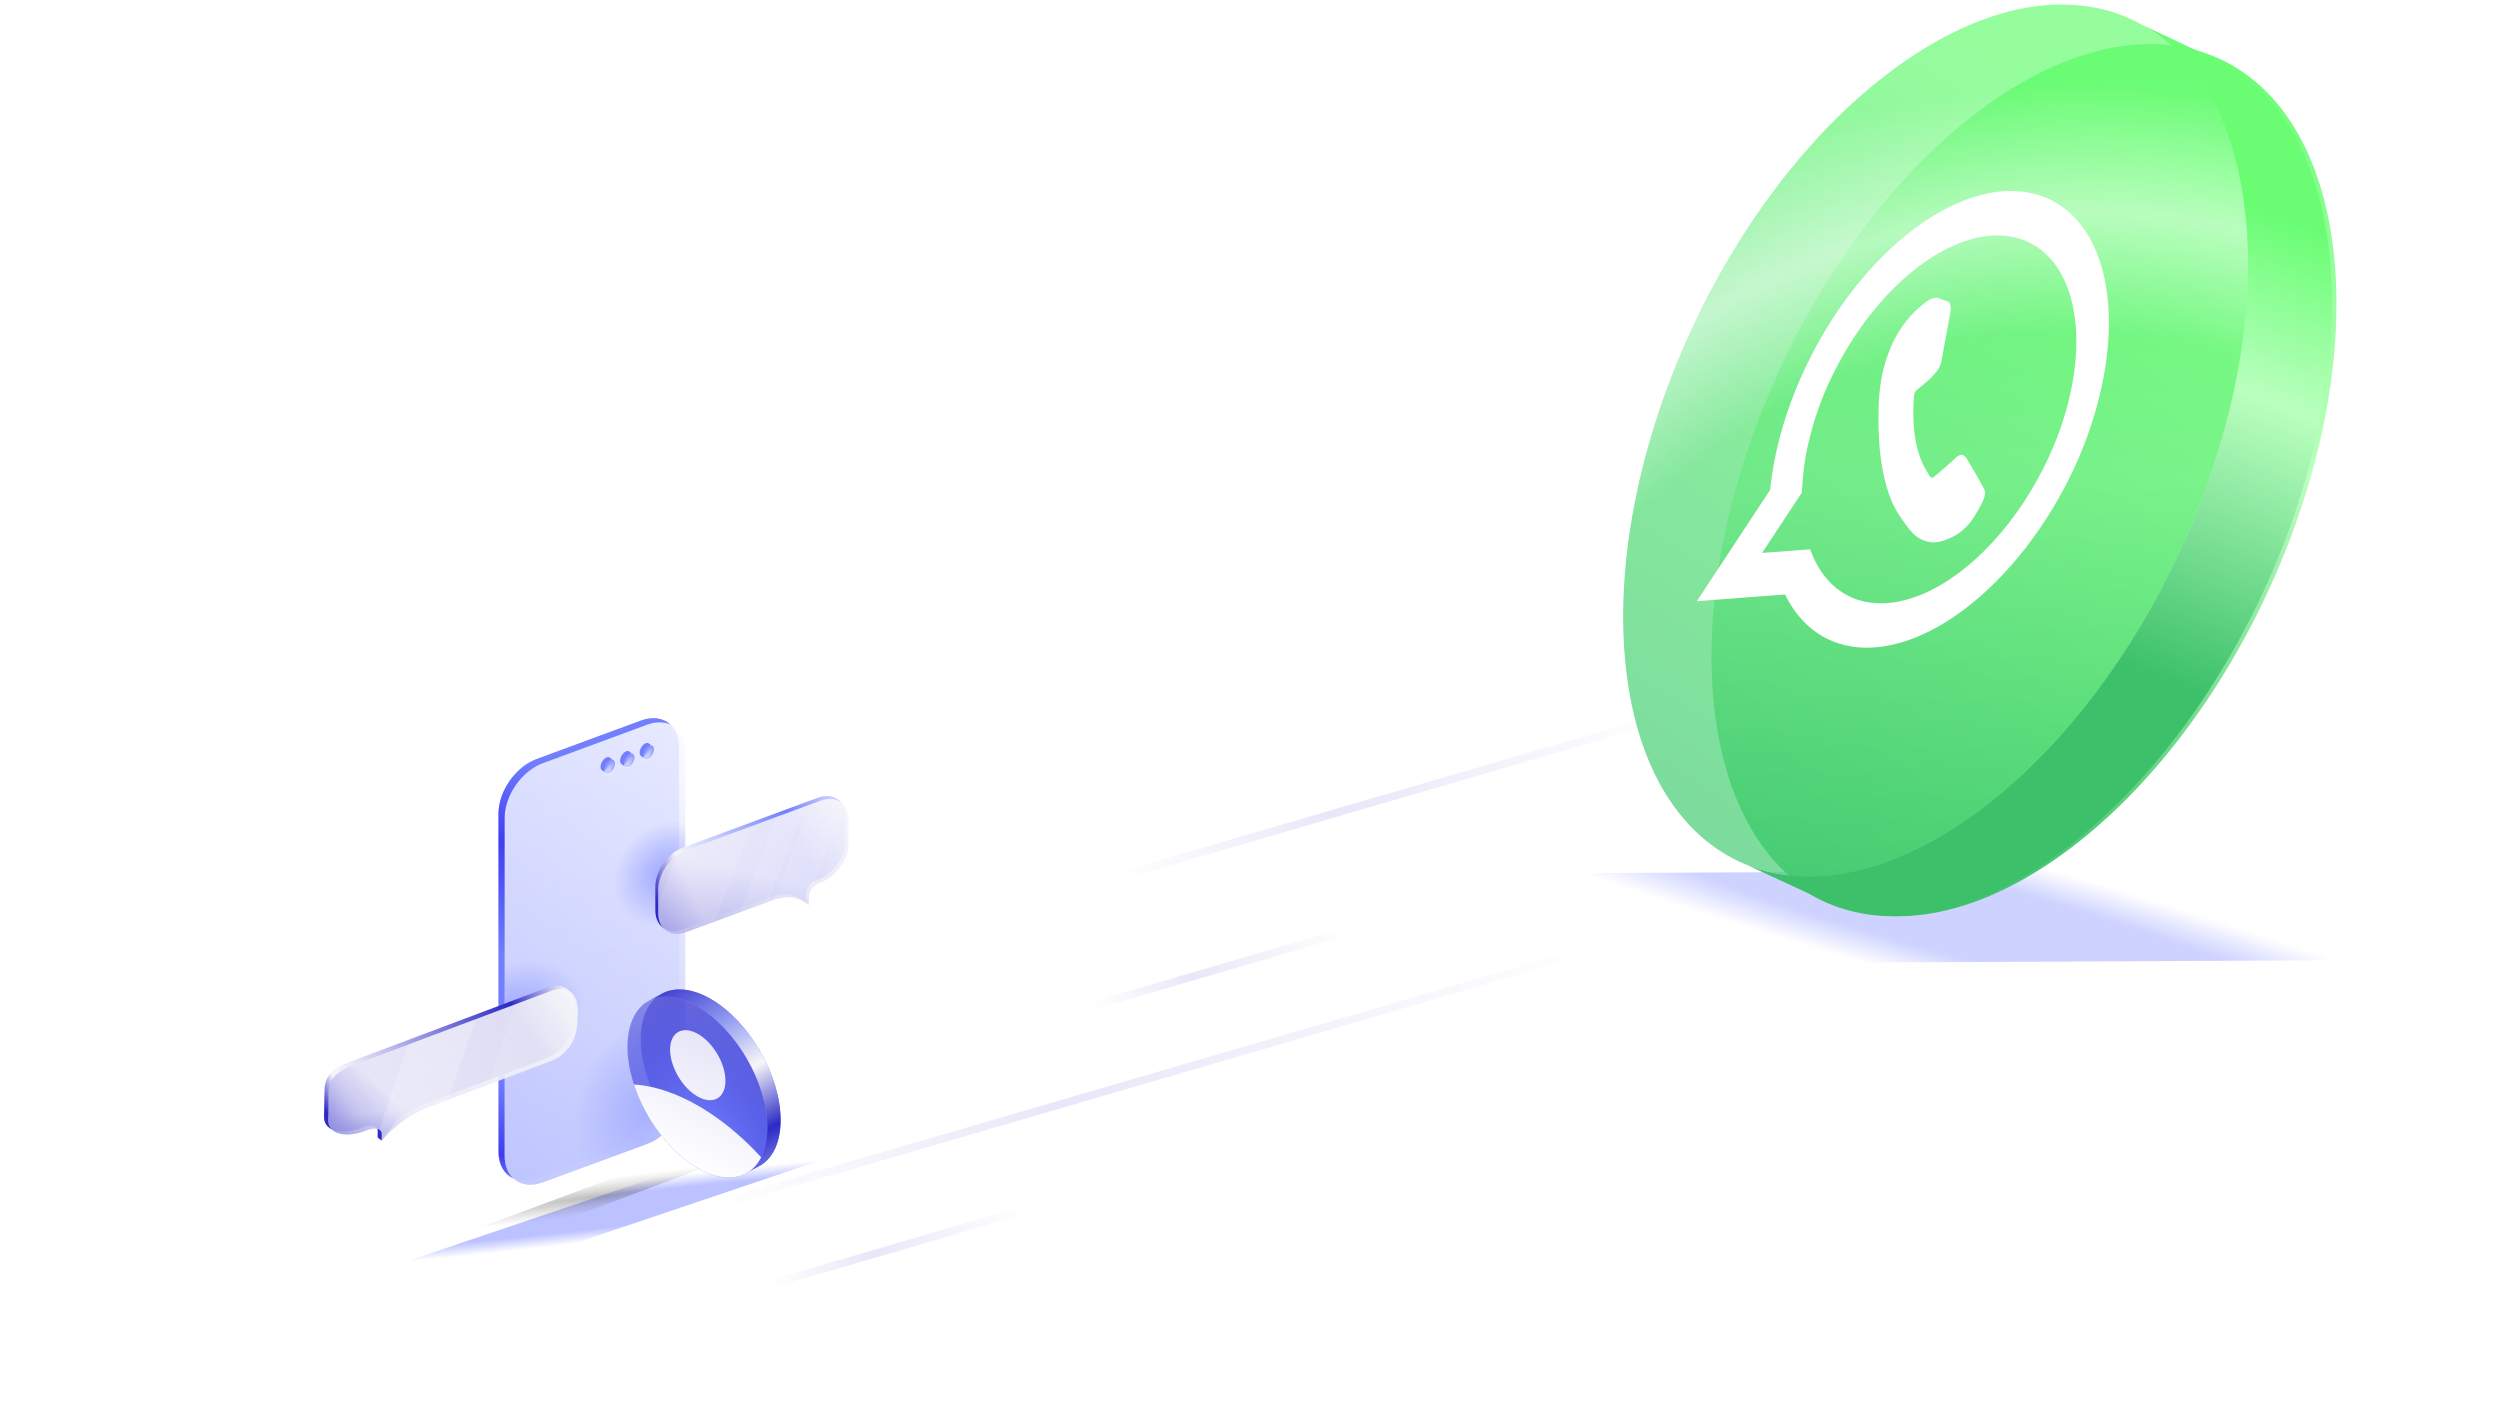 <svg width="638" height="362" viewBox="0 0 638 362" fill="none" xmlns="http://www.w3.org/2000/svg">
<g filter="url(#filter0_d_15633_32448)">
<path d="M280.249 219.995L418.871 179.561" stroke="url(#paint0_linear_15633_32448)" stroke-width="2"/>
</g>
<g filter="url(#filter1_d_15633_32448)">
<path d="M175.369 304.43L398.772 239.266" stroke="url(#paint1_linear_15633_32448)" stroke-width="2"/>
</g>
<g filter="url(#filter2_d_15633_32448)">
<path d="M274.249 252.821L338.27 234.146" stroke="url(#paint2_linear_15633_32448)" stroke-width="2"/>
</g>
<g filter="url(#filter3_d_15633_32448)">
<path d="M192.25 323.821L256.27 305.146" stroke="url(#paint3_linear_15633_32448)" stroke-width="2"/>
</g>
<g filter="url(#filter4_d_15633_32448)">
<path d="M619.249 223.5C619.249 229.045 616.234 234.45 610.512 239.487C604.791 244.522 596.457 249.102 586.071 252.968C565.307 260.699 536.556 265.5 504.749 265.5C472.942 265.5 444.191 260.699 423.427 252.968C413.042 249.102 404.707 244.522 398.986 239.487C393.264 234.45 390.249 229.045 390.249 223.5C390.249 217.955 393.264 212.55 398.986 207.513C404.707 202.478 413.042 197.898 423.427 194.032C444.191 186.301 472.942 181.5 504.749 181.5C536.556 181.5 565.307 186.301 586.071 194.032C596.457 197.898 604.791 202.478 610.512 207.513C616.234 212.55 619.249 217.955 619.249 223.5Z" stroke="url(#paint4_linear_15633_32448)" stroke-width="2"/>
</g>
<g filter="url(#filter5_d_15633_32448)">
<path d="M50.267 248.189C76.478 292.56 129.484 317.947 168.492 305.437C207.501 292.926 218.405 247.043 192.195 202.672C165.984 158.302 112.979 132.914 73.97 145.425C34.961 157.935 24.057 203.818 50.267 248.189Z" stroke="url(#paint5_linear_15633_32448)" stroke-width="2"/>
</g>
<g style="mix-blend-mode:multiply" filter="url(#filter6_f_15633_32448)">
<path d="M76.959 331.766C74.974 331.987 77.077 330.911 81.656 329.364L187.819 293.5C192.398 291.953 197.72 290.521 199.705 290.3L236.171 286.255C238.156 286.035 236.053 287.111 231.473 288.658L125.311 324.521C120.731 326.068 115.41 327.501 113.424 327.721L76.959 331.766Z" fill="url(#paint6_radial_15633_32448)" fill-opacity="0.8"/>
</g>
<g filter="url(#filter7_f_15633_32448)">
<path d="M112.601 317.444C111.623 317.533 112.639 316.931 114.872 316.099L166.629 296.811C168.862 295.979 171.465 295.232 172.443 295.143L190.418 293.511C191.397 293.422 190.38 294.025 188.148 294.857L136.39 314.144C134.158 314.976 131.555 315.723 130.576 315.812L112.601 317.444Z" fill="url(#paint7_radial_15633_32448)" fill-opacity="0.3"/>
</g>
<path opacity="0.7" d="M173.308 190.669C173.308 184.939 168.949 181.902 163.573 183.885L136.941 193.71C131.565 195.693 127.207 201.947 127.207 207.677V293.927C127.207 299.657 131.565 302.695 136.941 300.711L163.573 290.886C168.949 288.903 173.308 282.65 173.308 276.92V190.669Z" fill="url(#paint8_linear_15633_32448)"/>
<g opacity="0.6">
<path d="M174.88 191.717C174.88 185.987 170.522 182.95 165.146 184.933L138.514 194.758C133.138 196.741 128.78 202.994 128.78 208.725V294.975C128.78 300.705 133.138 303.743 138.514 301.759L165.146 291.934C170.522 289.951 174.88 283.698 174.88 277.968V191.717Z" fill="url(#paint9_linear_15633_32448)"/>
<path d="M174.88 191.717C174.88 185.987 170.522 182.95 165.146 184.933L138.514 194.758C133.138 196.741 128.78 202.994 128.78 208.725V294.975C128.78 300.705 133.138 303.743 138.514 301.759L165.146 291.934C170.522 289.951 174.88 283.698 174.88 277.968V191.717Z" fill="url(#paint10_radial_15633_32448)"/>
<path d="M174.88 191.717C174.88 185.987 170.522 182.95 165.146 184.933L138.514 194.758C133.138 196.741 128.78 202.994 128.78 208.725V294.975C128.78 300.705 133.138 303.743 138.514 301.759L165.146 291.934C170.522 289.951 174.88 283.698 174.88 277.968V191.717Z" fill="url(#paint11_radial_15633_32448)"/>
<path d="M174.88 191.717C174.88 185.987 170.522 182.95 165.146 184.933L138.514 194.758C133.138 196.741 128.78 202.994 128.78 208.725V294.975C128.78 300.705 133.138 303.743 138.514 301.759L165.146 291.934C170.522 289.951 174.88 283.698 174.88 277.968V191.717Z" fill="url(#paint12_radial_15633_32448)"/>
</g>
<path fill-rule="evenodd" clip-rule="evenodd" d="M171.099 184.903C169.453 184.152 167.388 184.106 165.146 184.933L138.514 194.758C133.138 196.742 128.78 202.995 128.78 208.725V294.975C128.78 297.474 129.608 299.46 130.988 300.742C128.688 299.693 127.207 297.267 127.207 293.927V207.677C127.207 201.947 131.565 195.694 136.941 193.71L163.573 183.885C166.605 182.767 169.314 183.245 171.099 184.903Z" fill="url(#paint13_linear_15633_32448)"/>
<g filter="url(#filter8_d_15633_32448)">
<circle cx="1.54" cy="1.54" r="1.54" transform="matrix(0.866 -0.5 2.20305e-08 1 157.261 193.157)" fill="#717FFF"/>
<path d="M158.595 196.186L157.594 195.519C157.872 195.38 158.262 194.951 158.262 195.352C158.262 195.752 158.484 196.103 158.595 196.186Z" fill="#717FFF"/>
<path d="M160.597 193.016L159.596 192.349C159.541 192.682 159.346 193.217 159.68 193.016C160.013 192.816 160.458 192.96 160.597 193.016Z" fill="#717FFF"/>
<circle cx="1.54" cy="1.54" r="1.54" transform="matrix(0.866 -0.5 2.20305e-08 1 158.261 193.824)" fill="url(#paint14_linear_15633_32448)" fill-opacity="0.5"/>
<mask id="mask0_15633_32448" style="mask-type:alpha" maskUnits="userSpaceOnUse" x="158" y="192" width="3" height="5">
<circle cx="1.54" cy="1.54" r="1.54" transform="matrix(0.866 -0.5 2.20305e-08 1 158.261 193.824)" fill="url(#paint15_linear_15633_32448)"/>
</mask>
<g mask="url(#mask0_15633_32448)">
<path d="M157.427 197.355L160.43 191.933L161.162 193.136L159.179 197.271L157.427 197.355Z" fill="url(#paint16_linear_15633_32448)" fill-opacity="0.83"/>
</g>
<circle cx="1.54" cy="1.54" r="1.54" transform="matrix(0.866 -0.5 2.20305e-08 1 158.261 193.824)" fill="url(#paint17_radial_15633_32448)"/>
</g>
<g filter="url(#filter9_d_15633_32448)">
<circle cx="1.54" cy="1.54" r="1.54" transform="matrix(0.866 -0.5 2.20305e-08 1 162.246 191.61)" fill="#717FFF"/>
<path d="M163.58 194.639L162.579 193.972C162.857 193.833 163.246 193.404 163.246 193.805C163.246 194.205 163.469 194.556 163.58 194.639Z" fill="#717FFF"/>
<path d="M165.582 191.469L164.581 190.802C164.525 191.135 164.331 191.67 164.664 191.47C164.998 191.269 165.443 191.413 165.582 191.469Z" fill="#717FFF"/>
<circle cx="1.54" cy="1.54" r="1.54" transform="matrix(0.866 -0.5 2.20305e-08 1 163.246 192.277)" fill="url(#paint18_linear_15633_32448)" fill-opacity="0.5"/>
<mask id="mask1_15633_32448" style="mask-type:alpha" maskUnits="userSpaceOnUse" x="163" y="191" width="3" height="4">
<circle cx="1.54" cy="1.54" r="1.54" transform="matrix(0.866 -0.5 2.20305e-08 1 163.246 192.277)" fill="url(#paint19_linear_15633_32448)"/>
</mask>
<g mask="url(#mask1_15633_32448)">
<path d="M162.413 195.808L165.416 190.386L166.148 191.589L164.164 195.724L162.413 195.808Z" fill="url(#paint20_linear_15633_32448)" fill-opacity="0.83"/>
</g>
<circle cx="1.54" cy="1.54" r="1.54" transform="matrix(0.866 -0.5 2.20305e-08 1 163.246 192.277)" fill="url(#paint21_radial_15633_32448)"/>
</g>
<g filter="url(#filter10_d_15633_32448)">
<circle cx="1.54" cy="1.54" r="1.54" transform="matrix(0.866 -0.5 2.20305e-08 1 167.229 189.548)" fill="#717FFF"/>
<path d="M168.564 192.577L167.563 191.909C167.841 191.77 168.23 191.342 168.23 191.742C168.23 192.143 168.453 192.493 168.564 192.577Z" fill="#717FFF"/>
<path d="M170.566 189.407L169.565 188.739C169.509 189.073 169.315 189.607 169.648 189.407C169.982 189.207 170.427 189.351 170.566 189.407Z" fill="#717FFF"/>
<circle cx="1.54" cy="1.54" r="1.54" transform="matrix(0.866 -0.5 2.20305e-08 1 168.23 190.215)" fill="url(#paint22_linear_15633_32448)" fill-opacity="0.5"/>
<mask id="mask2_15633_32448" style="mask-type:alpha" maskUnits="userSpaceOnUse" x="168" y="189" width="3" height="4">
<circle cx="1.54" cy="1.54" r="1.54" transform="matrix(0.866 -0.5 2.20305e-08 1 168.23 190.215)" fill="url(#paint23_linear_15633_32448)"/>
</mask>
<g mask="url(#mask2_15633_32448)">
<path d="M167.396 193.745L170.399 188.323L171.132 189.527L169.148 193.662L167.396 193.745Z" fill="url(#paint24_linear_15633_32448)" fill-opacity="0.83"/>
</g>
<circle cx="1.54" cy="1.54" r="1.54" transform="matrix(0.866 -0.5 2.20305e-08 1 168.23 190.215)" fill="url(#paint25_radial_15633_32448)"/>
</g>
<path d="M215.837 208.433V214.38C215.837 218.509 212.648 223.034 208.713 224.485C208.659 224.505 208.219 224.669 208.165 224.692C206.765 225.297 205.655 226.925 205.655 228.417V230.284C205.655 230.284 203.667 228.46 200.942 228.242C199.719 228.144 197.908 228.471 196.749 228.899L174.366 237.157C172.019 238.022 169.938 237.624 168.64 236.266C167.761 235.347 167.241 233.975 167.241 232.308V226.361C167.241 222.232 170.431 217.707 174.366 216.256L208.713 203.584C210.924 202.769 212.913 203.097 214.219 204.273C215.239 205.19 215.837 206.623 215.837 208.433Z" fill="url(#paint26_linear_15633_32448)"/>
<path opacity="0.88" d="M216.569 209.163V215.111C216.569 219.24 213.379 223.764 209.444 225.216C209.39 225.236 208.95 225.4 208.896 225.423C207.496 226.027 206.387 227.656 206.387 229.147V231.014C206.387 231.014 204.399 229.191 201.674 228.972C200.451 228.874 198.64 229.202 197.48 229.629L175.097 237.887C172.765 238.747 170.671 238.335 169.371 236.997C168.478 236.077 167.973 234.72 167.973 233.039V227.091C167.973 222.962 171.162 218.438 175.097 216.986L209.444 204.315C211.899 203.409 214.147 204.054 215.389 205.442C216.162 206.352 216.569 207.61 216.569 209.163Z" fill="url(#paint27_linear_15633_32448)"/>
<g filter="url(#filter11_f_15633_32448)">
<path d="M167.972 230.249L172.62 218.365C173.391 217.78 174.226 217.308 175.097 216.987L191.896 210.789L182.344 235.213L175.097 237.887C172.764 238.748 170.67 238.335 169.371 236.997C168.478 236.077 167.972 234.721 167.972 233.039V230.249Z" fill="white" fill-opacity="0.1"/>
</g>
<g filter="url(#filter12_f_15633_32448)">
<path d="M188.711 232.865L198.262 208.44L205.695 205.698L196.144 230.123L188.711 232.865Z" fill="white" fill-opacity="0.1"/>
</g>
<g filter="url(#filter13_f_15633_32448)">
<path d="M197.284 229.702L206.835 205.278L209.444 204.315C211.898 203.41 214.147 204.054 215.389 205.442C215.437 205.498 215.483 205.556 215.529 205.616L207.267 226.742C206.762 227.408 206.432 228.208 206.391 228.983L205.781 230.541C204.993 229.985 203.499 229.119 201.673 228.972C200.45 228.874 198.639 229.202 197.48 229.63L197.284 229.702Z" fill="white" fill-opacity="0.1"/>
</g>
<path d="M92.682 269.707C87.309 271.727 82.809 272.738 82.809 278.459L82.694 284.97C82.615 288.54 86.906 289.796 92.28 287.775C92.354 287.747 92.955 287.523 93.028 287.498C94.938 286.855 96.43 287.34 96.401 288.629L96.366 290.243L97.318 291.06C98.48 289.895 100.678 285.995 102.874 284.555C104.555 283.452 107.035 282.227 108.618 281.632L139.185 270.139C144.559 268.118 146.241 263.587 146.32 260.017L146.435 257.614C146.514 254.044 144.961 250.05 139.588 252.07L92.682 269.707Z" fill="url(#paint28_linear_15633_32448)"/>
<path d="M92.682 269.707C87.309 271.727 82.809 272.738 82.809 278.459L82.694 284.97C82.615 288.54 86.906 289.796 92.28 287.775C92.354 287.747 92.955 287.523 93.028 287.498C94.938 286.855 96.43 287.34 96.401 288.629L96.366 290.243L97.318 291.06C98.48 289.895 100.678 285.995 102.874 284.555C104.555 283.452 107.035 282.227 108.618 281.632L139.185 270.139C144.559 268.118 146.241 263.587 146.32 260.017L146.435 257.614C146.514 254.044 144.961 250.05 139.588 252.07L92.682 269.707Z" fill="url(#paint29_linear_15633_32448)"/>
<path opacity="0.9" d="M93.702 270.508C88.329 272.529 83.829 273.559 83.829 279.261C83.829 284.963 83.715 285.772 83.715 285.772C83.635 289.341 87.927 290.597 93.3 288.577C93.374 288.549 93.975 288.325 94.048 288.3C95.958 287.657 97.45 288.141 97.421 289.431L97.386 291.044C97.386 291.044 100.15 287.814 103.894 285.356C105.575 284.253 108.055 283.029 109.638 282.434L140.205 270.94C145.579 268.92 147.261 264.388 147.34 260.819L147.455 258.415C147.534 254.846 145.981 250.851 140.608 252.872L93.702 270.508Z" fill="url(#paint30_linear_15633_32448)"/>
<path d="M124.698 276.771L131.704 256.22L140.608 252.872C145.981 250.851 147.535 254.846 147.455 258.415L147.341 260.819C147.261 264.388 145.579 268.92 140.206 270.94L124.698 276.771Z" fill="white" fill-opacity="0.1"/>
<path d="M121.385 260.1L114.379 280.652L109.639 282.434C108.056 283.03 105.576 284.254 103.895 285.357C100.15 287.814 97.386 291.045 97.386 291.045L97.422 289.431C97.434 288.915 97.202 288.528 96.797 288.291L104.206 266.56L121.385 260.1Z" fill="white" fill-opacity="0.2"/>
<g style="mix-blend-mode:multiply" filter="url(#filter14_f_15633_32448)">
<path d="M393.634 224.785C391.266 223.743 394.462 222.873 400.772 222.842L547.059 222.122C553.369 222.091 560.404 222.91 562.772 223.953L606.265 243.097C608.633 244.139 605.436 245.009 599.126 245.04L452.84 245.761C446.53 245.792 439.495 244.972 437.127 243.93L393.634 224.785Z" fill="url(#paint31_radial_15633_32448)" fill-opacity="0.35"/>
</g>
<path d="M199.211 285.835C199.211 291.742 197.059 295.907 193.612 297.674C190.415 299.314 186.103 298.88 181.36 296.141C171.501 290.449 163.509 276.607 163.509 265.223C163.509 259.625 165.403 255.701 168.539 253.797C171.781 251.829 176.348 252.023 181.36 254.916C191.219 260.608 199.211 274.451 199.211 285.835Z" fill="url(#paint32_radial_15633_32448)"/>
<path d="M195.836 287.764C195.836 293.39 193.884 297.349 190.719 299.242C187.48 301.178 182.971 300.949 177.985 298.07C168.126 292.378 160.134 278.535 160.134 267.151C160.134 261.269 162.223 257.143 165.646 255.364C168.847 253.7 173.22 254.095 177.985 256.845C187.844 262.537 195.836 276.38 195.836 287.764Z" fill="url(#paint33_radial_15633_32448)"/>
<path fill-rule="evenodd" clip-rule="evenodd" d="M193.612 297.674C197.06 295.907 199.211 291.742 199.211 285.835C199.211 274.451 191.219 260.608 181.36 254.916C176.349 252.023 171.781 251.829 168.539 253.797L165.646 255.364C168.848 253.7 173.221 254.094 177.985 256.845C187.844 262.537 195.836 276.38 195.836 287.764C195.836 293.39 193.884 297.349 190.719 299.241L193.612 297.674Z" fill="url(#paint34_linear_15633_32448)"/>
<path fill-rule="evenodd" clip-rule="evenodd" d="M161.78 276.759C162.275 276.79 162.776 276.835 163.282 276.894C163.352 276.903 163.421 276.911 163.491 276.92L163.528 276.924C167.938 277.481 172.728 279.123 177.734 281.942C182.441 284.593 186.957 288.07 191.145 292.141C191.244 292.238 191.343 292.335 191.442 292.432C191.608 292.595 191.774 292.76 191.94 292.925C192.724 293.709 193.496 294.513 194.255 295.337C193.383 297.053 192.181 298.368 190.719 299.242C189.352 300.059 187.759 300.491 186 300.5C184.756 300.492 183.434 300.289 182.053 299.879C180.746 299.478 179.384 298.879 177.985 298.071C170.804 293.924 164.613 285.454 161.78 276.759ZM178.07 279.845C181.97 282.041 185.132 280.238 185.132 275.817C185.132 271.397 181.97 266.032 178.07 263.836C174.17 261.639 171.008 263.443 171.008 267.863C171.008 272.284 174.17 277.648 178.07 279.845Z" fill="url(#paint35_linear_15633_32448)"/>
<path d="M437.233 178.054C441.892 231.309 481.168 249.624 524.959 218.962C568.749 188.299 600.471 120.271 595.812 67.016C591.153 13.761 551.877 -4.554 508.086 26.108C464.296 56.771 432.573 124.799 437.233 178.054Z" fill="url(#paint36_linear_15633_32448)"/>
<path d="M414.685 167.965C419.344 221.22 458.621 239.535 502.411 208.873C546.202 178.21 577.924 110.182 573.265 56.927C568.606 3.672 529.329 -14.643 485.539 16.019C441.748 46.682 410.026 114.71 414.685 167.965Z" fill="url(#paint37_linear_15633_32448)" fill-opacity="0.7"/>
<path d="M414.685 167.965C419.344 221.22 458.621 239.535 502.411 208.873C546.202 178.21 577.924 110.182 573.265 56.927C568.606 3.672 529.329 -14.643 485.539 16.019C441.748 46.682 410.026 114.71 414.685 167.965Z" fill="url(#paint38_radial_15633_32448)" fill-opacity="0.5"/>
<path d="M493.207 76.147C493.817 75.958 494.394 75.939 494.902 76.089L494.904 76.185L496.665 76.782C497.029 76.846 497.334 77.048 497.553 77.369C497.895 78.159 497.917 79.255 497.613 80.435C497.465 81.14 497.287 82.136 497.089 83.243C496.943 84.062 496.786 84.942 496.622 85.809L496.417 86.919C495.969 89.299 495.592 91.321 495.542 91.685C495.496 92.216 495.348 92.785 495.11 93.339C494.872 93.893 494.552 94.415 494.179 94.858L493.936 95.137C493.366 95.872 492.746 96.522 492.1 97.065L491.262 97.789C491.181 97.859 491.099 97.93 491.017 98.001C490.525 98.426 490.033 98.851 489.652 99.146C489.364 99.323 489.082 99.571 488.824 99.874C488.714 100.037 488.625 100.219 488.565 100.404C488.505 100.588 488.476 100.771 488.479 100.937C488.135 104.914 488.246 108.67 488.809 112.088C489.365 115.419 490.429 118.316 491.955 120.654C492.002 120.73 492.047 120.8 492.09 120.865C492.198 121.032 492.288 121.172 492.352 121.303C492.482 121.622 492.699 121.84 492.978 121.934C493.206 121.936 493.467 121.806 493.708 121.573C494.628 120.819 497.682 118.22 498.857 117.059C499.151 116.725 499.472 116.463 499.794 116.291C500.117 116.12 500.433 116.044 500.716 116.071C501.159 116.193 501.53 116.468 501.804 116.878C501.99 117.131 502.358 117.767 502.813 118.557C503.091 119.038 503.402 119.576 503.724 120.119C504.451 121.341 505.139 122.592 505.494 123.238C505.555 123.347 505.605 123.44 505.645 123.511L505.93 124.027L506.328 124.752C506.525 125.096 506.619 125.555 506.6 126.081C506.545 126.488 506.422 126.915 506.24 127.329C506.015 127.887 505.765 128.438 505.49 128.978C504.691 130.5 503.787 131.958 502.799 133.318C501.283 135.149 499.561 136.506 497.867 137.202C496.303 137.992 494.77 138.408 493.348 138.428C491.241 138.302 489.416 137.442 488.013 135.914C486.733 134.471 485.555 132.882 484.484 131.157C479.024 122.71 479.348 108.198 479.417 105.142C479.418 105.084 479.419 105.031 479.42 104.981L479.43 104.604C479.425 102.758 479.552 100.84 479.811 98.871C480.168 95.487 481.127 91.903 482.612 88.401C483.601 86.159 484.863 84.026 486.319 82.136C487.775 80.246 489.394 78.639 491.075 77.417L491.353 77.188C491.966 76.69 492.596 76.336 493.207 76.147Z" fill="white"/>
<path fill-rule="evenodd" clip-rule="evenodd" d="M500.072 51.625C507.601 48.449 514.751 47.879 520.806 49.973C530.005 53.094 536.096 62.095 537.747 75.004C539.398 87.913 536.473 103.68 529.613 118.854C522.675 133.981 512.398 147.228 501.025 155.707C489.652 164.185 478.107 167.206 468.91 164.109C463.166 162.157 458.575 157.899 455.542 151.712L433.041 153.422L451.751 124.998C452.713 115.281 455.635 104.908 460.225 94.917C464.815 84.927 470.913 75.668 477.906 68.071C484.899 60.473 492.543 54.802 500.072 51.625ZM483.254 73.579C476.723 80.092 471.009 88.424 466.827 97.529L466.827 97.453C462.876 106.112 460.502 115.104 459.984 123.376L459.829 125.721L449.688 141.104L461.917 140.191L462.588 141.789C464.964 147.351 468.798 151.192 473.702 152.925C478.606 154.659 484.408 154.224 490.523 151.665C496.638 149.105 502.851 144.511 508.536 138.344C514.221 132.178 519.177 124.658 522.906 116.54C525.667 110.493 527.673 104.257 528.808 98.192C529.942 92.127 530.182 86.355 529.514 81.211C528.513 73.455 525.513 67.392 520.892 63.781C516.27 60.171 510.233 59.175 503.537 60.918C496.841 62.661 489.785 67.066 483.254 73.579Z" fill="white"/>
<path fill-rule="evenodd" clip-rule="evenodd" d="M445.943 220.782C461.533 227.004 481.456 223.547 502.412 208.873C546.203 178.21 577.925 110.182 573.266 56.927C571.071 31.841 561.196 14.509 546.786 6.396L562.967 14.029C580.183 20.669 592.205 39.012 594.654 67.015C599.314 120.27 567.591 188.298 523.801 218.961C500.203 235.484 477.915 237.785 461.65 228.059L445.943 220.782Z" fill="url(#paint39_linear_15633_32448)"/>
<defs>
<filter id="filter0_d_15633_32448" x="276.969" y="175.601" width="153.182" height="56.355" filterUnits="userSpaceOnUse" color-interpolation-filters="sRGB">
<feFlood flood-opacity="0" result="BackgroundImageFix"/>
<feColorMatrix in="SourceAlpha" type="matrix" values="0 0 0 0 0 0 0 0 0 0 0 0 0 0 0 0 0 0 127 0" result="hardAlpha"/>
<feOffset dx="4" dy="4"/>
<feGaussianBlur stdDeviation="3.5"/>
<feColorMatrix type="matrix" values="0 0 0 0 0.443 0 0 0 0 0.498 0 0 0 0 1 0 0 0 0.2 0"/>
<feBlend mode="normal" in2="BackgroundImageFix" result="effect1_dropShadow_15633_32448"/>
<feBlend mode="normal" in="SourceGraphic" in2="effect1_dropShadow_15633_32448" result="shape"/>
</filter>
<filter id="filter1_d_15633_32448" x="172.089" y="235.306" width="237.963" height="81.085" filterUnits="userSpaceOnUse" color-interpolation-filters="sRGB">
<feFlood flood-opacity="0" result="BackgroundImageFix"/>
<feColorMatrix in="SourceAlpha" type="matrix" values="0 0 0 0 0 0 0 0 0 0 0 0 0 0 0 0 0 0 127 0" result="hardAlpha"/>
<feOffset dx="4" dy="4"/>
<feGaussianBlur stdDeviation="3.5"/>
<feColorMatrix type="matrix" values="0 0 0 0 0.443 0 0 0 0 0.498 0 0 0 0 1 0 0 0 0.2 0"/>
<feBlend mode="normal" in2="BackgroundImageFix" result="effect1_dropShadow_15633_32448"/>
<feBlend mode="normal" in="SourceGraphic" in2="effect1_dropShadow_15633_32448" result="shape"/>
</filter>
<filter id="filter2_d_15633_32448" x="270.969" y="230.187" width="78.581" height="34.594" filterUnits="userSpaceOnUse" color-interpolation-filters="sRGB">
<feFlood flood-opacity="0" result="BackgroundImageFix"/>
<feColorMatrix in="SourceAlpha" type="matrix" values="0 0 0 0 0 0 0 0 0 0 0 0 0 0 0 0 0 0 127 0" result="hardAlpha"/>
<feOffset dx="4" dy="4"/>
<feGaussianBlur stdDeviation="3.5"/>
<feColorMatrix type="matrix" values="0 0 0 0 0.443 0 0 0 0 0.498 0 0 0 0 1 0 0 0 0.2 0"/>
<feBlend mode="normal" in2="BackgroundImageFix" result="effect1_dropShadow_15633_32448"/>
<feBlend mode="normal" in="SourceGraphic" in2="effect1_dropShadow_15633_32448" result="shape"/>
</filter>
<filter id="filter3_d_15633_32448" x="188.97" y="301.187" width="78.581" height="34.594" filterUnits="userSpaceOnUse" color-interpolation-filters="sRGB">
<feFlood flood-opacity="0" result="BackgroundImageFix"/>
<feColorMatrix in="SourceAlpha" type="matrix" values="0 0 0 0 0 0 0 0 0 0 0 0 0 0 0 0 0 0 127 0" result="hardAlpha"/>
<feOffset dx="4" dy="4"/>
<feGaussianBlur stdDeviation="3.5"/>
<feColorMatrix type="matrix" values="0 0 0 0 0.443 0 0 0 0 0.498 0 0 0 0 1 0 0 0 0.2 0"/>
<feBlend mode="normal" in2="BackgroundImageFix" result="effect1_dropShadow_15633_32448"/>
<feBlend mode="normal" in="SourceGraphic" in2="effect1_dropShadow_15633_32448" result="shape"/>
</filter>
<filter id="filter4_d_15633_32448" x="386.249" y="177.5" width="245" height="100" filterUnits="userSpaceOnUse" color-interpolation-filters="sRGB">
<feFlood flood-opacity="0" result="BackgroundImageFix"/>
<feColorMatrix in="SourceAlpha" type="matrix" values="0 0 0 0 0 0 0 0 0 0 0 0 0 0 0 0 0 0 127 0" result="hardAlpha"/>
<feOffset dx="4" dy="4"/>
<feGaussianBlur stdDeviation="3.5"/>
<feColorMatrix type="matrix" values="0 0 0 0 0.443 0 0 0 0 0.498 0 0 0 0 1 0 0 0 0.2 0"/>
<feBlend mode="normal" in2="BackgroundImageFix" result="effect1_dropShadow_15633_32448"/>
<feBlend mode="normal" in="SourceGraphic" in2="effect1_dropShadow_15633_32448" result="shape"/>
</filter>
<filter id="filter5_d_15633_32448" x="31.886" y="138.317" width="186.69" height="182.227" filterUnits="userSpaceOnUse" color-interpolation-filters="sRGB">
<feFlood flood-opacity="0" result="BackgroundImageFix"/>
<feColorMatrix in="SourceAlpha" type="matrix" values="0 0 0 0 0 0 0 0 0 0 0 0 0 0 0 0 0 0 127 0" result="hardAlpha"/>
<feOffset dx="4" dy="4"/>
<feGaussianBlur stdDeviation="3.5"/>
<feColorMatrix type="matrix" values="0 0 0 0 0.443 0 0 0 0 0.498 0 0 0 0 1 0 0 0 0.2 0"/>
<feBlend mode="normal" in2="BackgroundImageFix" result="effect1_dropShadow_15633_32448"/>
<feBlend mode="normal" in="SourceGraphic" in2="effect1_dropShadow_15633_32448" result="shape"/>
</filter>
<filter id="filter6_f_15633_32448" x="46.211" y="256.227" width="220.708" height="105.568" filterUnits="userSpaceOnUse" color-interpolation-filters="sRGB">
<feFlood flood-opacity="0" result="BackgroundImageFix"/>
<feBlend mode="normal" in="SourceGraphic" in2="BackgroundImageFix" result="shape"/>
<feGaussianBlur stdDeviation="15" result="effect1_foregroundBlur_15633_32448"/>
</filter>
<filter id="filter7_f_15633_32448" x="92.228" y="273.502" width="118.562" height="63.951" filterUnits="userSpaceOnUse" color-interpolation-filters="sRGB">
<feFlood flood-opacity="0" result="BackgroundImageFix"/>
<feBlend mode="normal" in="SourceGraphic" in2="BackgroundImageFix" result="shape"/>
<feGaussianBlur stdDeviation="10" result="effect1_foregroundBlur_15633_32448"/>
</filter>
<filter id="filter8_d_15633_32448" x="150.261" y="190.205" width="10.668" height="10.111" filterUnits="userSpaceOnUse" color-interpolation-filters="sRGB">
<feFlood flood-opacity="0" result="BackgroundImageFix"/>
<feColorMatrix in="SourceAlpha" type="matrix" values="0 0 0 0 0 0 0 0 0 0 0 0 0 0 0 0 0 0 127 0" result="hardAlpha"/>
<feOffset dx="-4" dy="1"/>
<feGaussianBlur stdDeviation="1.5"/>
<feComposite in2="hardAlpha" operator="out"/>
<feColorMatrix type="matrix" values="0 0 0 0 0.443 0 0 0 0 0.498 0 0 0 0 1 0 0 0 0.3 0"/>
<feBlend mode="normal" in2="BackgroundImageFix" result="effect1_dropShadow_15633_32448"/>
<feBlend mode="normal" in="SourceGraphic" in2="effect1_dropShadow_15633_32448" result="shape"/>
</filter>
<filter id="filter9_d_15633_32448" x="155.246" y="188.658" width="10.668" height="10.111" filterUnits="userSpaceOnUse" color-interpolation-filters="sRGB">
<feFlood flood-opacity="0" result="BackgroundImageFix"/>
<feColorMatrix in="SourceAlpha" type="matrix" values="0 0 0 0 0 0 0 0 0 0 0 0 0 0 0 0 0 0 127 0" result="hardAlpha"/>
<feOffset dx="-4" dy="1"/>
<feGaussianBlur stdDeviation="1.5"/>
<feComposite in2="hardAlpha" operator="out"/>
<feColorMatrix type="matrix" values="0 0 0 0 0.443 0 0 0 0 0.498 0 0 0 0 1 0 0 0 0.3 0"/>
<feBlend mode="normal" in2="BackgroundImageFix" result="effect1_dropShadow_15633_32448"/>
<feBlend mode="normal" in="SourceGraphic" in2="effect1_dropShadow_15633_32448" result="shape"/>
</filter>
<filter id="filter10_d_15633_32448" x="160.229" y="186.596" width="10.668" height="10.111" filterUnits="userSpaceOnUse" color-interpolation-filters="sRGB">
<feFlood flood-opacity="0" result="BackgroundImageFix"/>
<feColorMatrix in="SourceAlpha" type="matrix" values="0 0 0 0 0 0 0 0 0 0 0 0 0 0 0 0 0 0 127 0" result="hardAlpha"/>
<feOffset dx="-4" dy="1"/>
<feGaussianBlur stdDeviation="1.5"/>
<feComposite in2="hardAlpha" operator="out"/>
<feColorMatrix type="matrix" values="0 0 0 0 0.443 0 0 0 0 0.498 0 0 0 0 1 0 0 0 0.3 0"/>
<feBlend mode="normal" in2="BackgroundImageFix" result="effect1_dropShadow_15633_32448"/>
<feBlend mode="normal" in="SourceGraphic" in2="effect1_dropShadow_15633_32448" result="shape"/>
</filter>
<filter id="filter11_f_15633_32448" x="163.972" y="206.789" width="31.923" height="35.549" filterUnits="userSpaceOnUse" color-interpolation-filters="sRGB">
<feFlood flood-opacity="0" result="BackgroundImageFix"/>
<feBlend mode="normal" in="SourceGraphic" in2="BackgroundImageFix" result="shape"/>
<feGaussianBlur stdDeviation="2" result="effect1_foregroundBlur_15633_32448"/>
</filter>
<filter id="filter12_f_15633_32448" x="184.711" y="201.698" width="24.984" height="35.166" filterUnits="userSpaceOnUse" color-interpolation-filters="sRGB">
<feFlood flood-opacity="0" result="BackgroundImageFix"/>
<feBlend mode="normal" in="SourceGraphic" in2="BackgroundImageFix" result="shape"/>
<feGaussianBlur stdDeviation="2" result="effect1_foregroundBlur_15633_32448"/>
</filter>
<filter id="filter13_f_15633_32448" x="193.284" y="199.896" width="26.245" height="34.645" filterUnits="userSpaceOnUse" color-interpolation-filters="sRGB">
<feFlood flood-opacity="0" result="BackgroundImageFix"/>
<feBlend mode="normal" in="SourceGraphic" in2="BackgroundImageFix" result="shape"/>
<feGaussianBlur stdDeviation="2" result="effect1_foregroundBlur_15633_32448"/>
</filter>
<filter id="filter14_f_15633_32448" x="362.853" y="192.121" width="274.193" height="83.641" filterUnits="userSpaceOnUse" color-interpolation-filters="sRGB">
<feFlood flood-opacity="0" result="BackgroundImageFix"/>
<feBlend mode="normal" in="SourceGraphic" in2="BackgroundImageFix" result="shape"/>
<feGaussianBlur stdDeviation="15" result="effect1_foregroundBlur_15633_32448"/>
</filter>
<linearGradient id="paint0_linear_15633_32448" x1="284.252" y1="228.026" x2="424.483" y2="189.91" gradientUnits="userSpaceOnUse">
<stop stop-color="white"/>
<stop offset="0.392" stop-color="#E8E7F9"/>
<stop offset="1" stop-color="white"/>
</linearGradient>
<linearGradient id="paint1_linear_15633_32448" x1="181.82" y1="317.372" x2="407.816" y2="255.946" gradientUnits="userSpaceOnUse">
<stop stop-color="white"/>
<stop offset="0.392" stop-color="#E8E7F9"/>
<stop offset="1" stop-color="white"/>
</linearGradient>
<linearGradient id="paint2_linear_15633_32448" x1="276.098" y1="256.529" x2="340.862" y2="238.926" gradientUnits="userSpaceOnUse">
<stop stop-color="white"/>
<stop offset="0.392" stop-color="#E8E7F9"/>
<stop offset="1" stop-color="white"/>
</linearGradient>
<linearGradient id="paint3_linear_15633_32448" x1="194.098" y1="327.529" x2="258.862" y2="309.926" gradientUnits="userSpaceOnUse">
<stop stop-color="white"/>
<stop offset="0.392" stop-color="#E8E7F9"/>
<stop offset="1" stop-color="white"/>
</linearGradient>
<linearGradient id="paint4_linear_15633_32448" x1="390.745" y1="195.058" x2="712.791" y2="192.182" gradientUnits="userSpaceOnUse">
<stop stop-color="white"/>
<stop offset="1" stop-color="white" stop-opacity="0"/>
</linearGradient>
<linearGradient id="paint5_linear_15633_32448" x1="160.618" y1="149.177" x2="-16.582" y2="253.23" gradientUnits="userSpaceOnUse">
<stop stop-color="white"/>
<stop offset="1" stop-color="white" stop-opacity="0"/>
</linearGradient>
<radialGradient id="paint6_radial_15633_32448" cx="0" cy="0" r="1" gradientUnits="userSpaceOnUse" gradientTransform="translate(156.565 309.011) rotate(83.173) scale(7.197 140.779)">
<stop offset="0.547" stop-color="#717FFF" stop-opacity="0.6"/>
<stop offset="1" stop-color="#717FFF" stop-opacity="0"/>
</radialGradient>
<radialGradient id="paint7_radial_15633_32448" cx="0" cy="0" r="1" gradientUnits="userSpaceOnUse" gradientTransform="translate(151.51 305.478) rotate(82.189) scale(4.372 69.185)">
<stop stop-color="#272525"/>
<stop offset="0.547" stop-color="#605652" stop-opacity="0.5"/>
<stop offset="1" stop-color="#605652" stop-opacity="0"/>
</radialGradient>
<linearGradient id="paint8_linear_15633_32448" x1="67.86" y1="49.908" x2="243.02" y2="214.229" gradientUnits="userSpaceOnUse">
<stop offset="0.461" stop-color="#717FFF"/>
<stop offset="0.983" stop-color="white"/>
</linearGradient>
<linearGradient id="paint9_linear_15633_32448" x1="183.794" y1="153.219" x2="201.076" y2="349.303" gradientUnits="userSpaceOnUse">
<stop offset="0.131" stop-color="white"/>
<stop offset="1" stop-color="#717FFF"/>
</linearGradient>
<radialGradient id="paint10_radial_15633_32448" cx="0" cy="0" r="1" gradientUnits="userSpaceOnUse" gradientTransform="translate(170.257 223.043) rotate(-44.626) scale(38.542 32.456)">
<stop stop-color="#717FFF"/>
<stop offset="0.383" stop-color="#717FFF" stop-opacity="0"/>
</radialGradient>
<radialGradient id="paint11_radial_15633_32448" cx="0" cy="0" r="1" gradientUnits="userSpaceOnUse" gradientTransform="translate(131.783 259.38) rotate(154.699) scale(21.672 16.064)">
<stop stop-color="#717FFF"/>
<stop offset="0.83" stop-color="#717FFF" stop-opacity="0"/>
</radialGradient>
<radialGradient id="paint12_radial_15633_32448" cx="0" cy="0" r="1" gradientUnits="userSpaceOnUse" gradientTransform="translate(164.557 283.961) rotate(-74.439) scale(29.214 21.654)">
<stop stop-color="#717FFF"/>
<stop offset="0.83" stop-color="#717FFF" stop-opacity="0"/>
</radialGradient>
<linearGradient id="paint13_linear_15633_32448" x1="166.749" y1="183.5" x2="131.749" y2="302.5" gradientUnits="userSpaceOnUse">
<stop stop-color="#717FFF"/>
<stop offset="0.156" stop-color="#717FFF"/>
<stop offset="0.333" stop-color="#413DEF"/>
<stop offset="0.558" stop-color="#717FFF"/>
<stop offset="0.798" stop-color="#717FFF"/>
<stop offset="0.948" stop-color="#3F3BEE"/>
<stop offset="1" stop-color="#6E79FF"/>
</linearGradient>
<linearGradient id="paint14_linear_15633_32448" x1="1.734" y1="0.059" x2="1.39" y2="3.207" gradientUnits="userSpaceOnUse">
<stop offset="0.036" stop-color="#E8E7F9"/>
<stop offset="1" stop-color="#717FFF"/>
</linearGradient>
<linearGradient id="paint15_linear_15633_32448" x1="1.734" y1="0.059" x2="1.39" y2="3.207" gradientUnits="userSpaceOnUse">
<stop offset="0.036" stop-color="#A4ADFF"/>
<stop offset="0.478" stop-color="#717FFF"/>
<stop offset="1" stop-color="#4D48FC"/>
</linearGradient>
<linearGradient id="paint16_linear_15633_32448" x1="159.596" y1="191.766" x2="159.596" y2="197.188" gradientUnits="userSpaceOnUse">
<stop stop-color="#EAECFF"/>
<stop offset="1" stop-color="white" stop-opacity="0.8"/>
</linearGradient>
<radialGradient id="paint17_radial_15633_32448" cx="0" cy="0" r="1" gradientUnits="userSpaceOnUse" gradientTransform="translate(-0.233 4.028) rotate(-52.451) scale(5.236 6.167)">
<stop stop-color="white" stop-opacity="0"/>
<stop offset="0.583" stop-color="#717FFF" stop-opacity="0.4"/>
<stop offset="1" stop-color="#717FFF"/>
</radialGradient>
<linearGradient id="paint18_linear_15633_32448" x1="1.734" y1="0.059" x2="1.39" y2="3.207" gradientUnits="userSpaceOnUse">
<stop offset="0.036" stop-color="#E8E7F9"/>
<stop offset="1" stop-color="#717FFF"/>
</linearGradient>
<linearGradient id="paint19_linear_15633_32448" x1="1.734" y1="0.059" x2="1.39" y2="3.207" gradientUnits="userSpaceOnUse">
<stop offset="0.036" stop-color="#A4ADFF"/>
<stop offset="0.478" stop-color="#717FFF"/>
<stop offset="1" stop-color="#4D48FC"/>
</linearGradient>
<linearGradient id="paint20_linear_15633_32448" x1="164.581" y1="190.219" x2="164.581" y2="195.641" gradientUnits="userSpaceOnUse">
<stop stop-color="#EAECFF"/>
<stop offset="1" stop-color="white" stop-opacity="0.8"/>
</linearGradient>
<radialGradient id="paint21_radial_15633_32448" cx="0" cy="0" r="1" gradientUnits="userSpaceOnUse" gradientTransform="translate(-0.233 4.028) rotate(-52.451) scale(5.236 6.167)">
<stop stop-color="white" stop-opacity="0"/>
<stop offset="0.583" stop-color="#717FFF" stop-opacity="0.4"/>
<stop offset="1" stop-color="#717FFF"/>
</radialGradient>
<linearGradient id="paint22_linear_15633_32448" x1="1.734" y1="0.059" x2="1.39" y2="3.207" gradientUnits="userSpaceOnUse">
<stop offset="0.036" stop-color="#E8E7F9"/>
<stop offset="1" stop-color="#717FFF"/>
</linearGradient>
<linearGradient id="paint23_linear_15633_32448" x1="1.734" y1="0.059" x2="1.39" y2="3.207" gradientUnits="userSpaceOnUse">
<stop offset="0.036" stop-color="#A4ADFF"/>
<stop offset="0.478" stop-color="#717FFF"/>
<stop offset="1" stop-color="#4D48FC"/>
</linearGradient>
<linearGradient id="paint24_linear_15633_32448" x1="169.565" y1="188.156" x2="169.565" y2="193.578" gradientUnits="userSpaceOnUse">
<stop stop-color="#EAECFF"/>
<stop offset="1" stop-color="white" stop-opacity="0.8"/>
</linearGradient>
<radialGradient id="paint25_radial_15633_32448" cx="0" cy="0" r="1" gradientUnits="userSpaceOnUse" gradientTransform="translate(-0.233 4.028) rotate(-52.451) scale(5.236 6.167)">
<stop stop-color="white" stop-opacity="0"/>
<stop offset="0.583" stop-color="#717FFF" stop-opacity="0.4"/>
<stop offset="1" stop-color="#717FFF"/>
</radialGradient>
<linearGradient id="paint26_linear_15633_32448" x1="230.915" y1="218.2" x2="164.665" y2="247.064" gradientUnits="userSpaceOnUse">
<stop offset="0.074" stop-color="#F7F7F9"/>
<stop offset="0.323" stop-color="#717FFF"/>
<stop offset="0.74" stop-color="#F7F7F9"/>
<stop offset="0.871" stop-color="#2D29C6"/>
</linearGradient>
<linearGradient id="paint27_linear_15633_32448" x1="211.655" y1="199.143" x2="191.721" y2="287.192" gradientUnits="userSpaceOnUse">
<stop stop-color="#FBFAFA"/>
<stop offset="0.305" stop-color="#E8E7F9"/>
<stop offset="1" stop-color="#2D29C6"/>
</linearGradient>
<linearGradient id="paint28_linear_15633_32448" x1="149.493" y1="259.739" x2="79.823" y2="300.998" gradientUnits="userSpaceOnUse">
<stop stop-color="#F7F7F9"/>
<stop offset="0.183" stop-color="#2D29C6"/>
<stop offset="0.702" stop-color="#E8E7F9"/>
<stop offset="0.778" stop-color="#F7F7F9"/>
<stop offset="0.855" stop-color="#2D29C6"/>
</linearGradient>
<linearGradient id="paint29_linear_15633_32448" x1="96.713" y1="283.93" x2="97.538" y2="293.277" gradientUnits="userSpaceOnUse">
<stop stop-color="#2D29C6" stop-opacity="0"/>
<stop offset="0.442" stop-color="#2D29C6"/>
</linearGradient>
<linearGradient id="paint30_linear_15633_32448" x1="136.573" y1="237.472" x2="68.786" y2="307.989" gradientUnits="userSpaceOnUse">
<stop stop-color="#F7F7F9"/>
<stop offset="0.57" stop-color="#E8E7F9"/>
<stop offset="1" stop-color="#2D29C6"/>
</linearGradient>
<radialGradient id="paint31_radial_15633_32448" cx="0" cy="0" r="1" gradientUnits="userSpaceOnUse" gradientTransform="translate(499.949 233.941) rotate(105.682) scale(18.093 180.536)">
<stop offset="0.547" stop-color="#717FFF"/>
<stop offset="1" stop-color="#717FFF" stop-opacity="0"/>
</radialGradient>
<radialGradient id="paint32_radial_15633_32448" cx="0" cy="0" r="1" gradientUnits="userSpaceOnUse" gradientTransform="translate(190.907 301.718) rotate(-107.55) scale(66.959 35.022)">
<stop offset="0.166" stop-color="#717FFF"/>
<stop offset="0.931" stop-color="#2D29C6" stop-opacity="0.4"/>
</radialGradient>
<radialGradient id="paint33_radial_15633_32448" cx="0" cy="0" r="1" gradientUnits="userSpaceOnUse" gradientTransform="translate(179.509 302.255) rotate(-101.024) scale(63.626 33.279)">
<stop offset="0.166" stop-color="#717FFF"/>
<stop offset="0.931" stop-color="#2D29C6" stop-opacity="0.4"/>
</radialGradient>
<linearGradient id="paint34_linear_15633_32448" x1="161.668" y1="252.591" x2="190.174" y2="305.382" gradientUnits="userSpaceOnUse">
<stop stop-color="#2D29C6"/>
<stop offset="0.291" stop-color="#8D97F0"/>
<stop offset="0.53" stop-color="#F7F7F9"/>
<stop offset="0.793" stop-color="#2D29C6"/>
<stop offset="1" stop-color="#8D97F0"/>
</linearGradient>
<linearGradient id="paint35_linear_15633_32448" x1="173.93" y1="261.943" x2="159.695" y2="289.99" gradientUnits="userSpaceOnUse">
<stop offset="0.037" stop-color="#E8E7F9"/>
<stop offset="1" stop-color="white"/>
</linearGradient>
<linearGradient id="paint36_linear_15633_32448" x1="492.979" y1="255.112" x2="488.68" y2="13.736" gradientUnits="userSpaceOnUse">
<stop offset="0.088" stop-color="#3CC06A"/>
<stop offset="0.545" stop-color="#BAFFBF"/>
<stop offset="1" stop-color="#6AFD74"/>
</linearGradient>
<linearGradient id="paint37_linear_15633_32448" x1="443.215" y1="220.217" x2="571.746" y2="22.065" gradientUnits="userSpaceOnUse">
<stop stop-color="#45CD74"/>
<stop offset="0.886" stop-color="#6AFD74"/>
</linearGradient>
<radialGradient id="paint38_radial_15633_32448" cx="0" cy="0" r="1" gradientUnits="userSpaceOnUse" gradientTransform="translate(525.662 243.12) rotate(15.274) scale(320.69 330.768)">
<stop offset="0.479" stop-color="white" stop-opacity="0"/>
<stop offset="0.573" stop-color="white"/>
<stop offset="0.672" stop-color="white" stop-opacity="0"/>
</radialGradient>
<linearGradient id="paint39_linear_15633_32448" x1="465.603" y1="248.244" x2="559.796" y2="6.092" gradientUnits="userSpaceOnUse">
<stop offset="0.387" stop-color="#3CC06A"/>
<stop offset="0.681" stop-color="#BAFFBF"/>
<stop offset="0.854" stop-color="#6AFD74"/>
</linearGradient>
</defs>
</svg>
